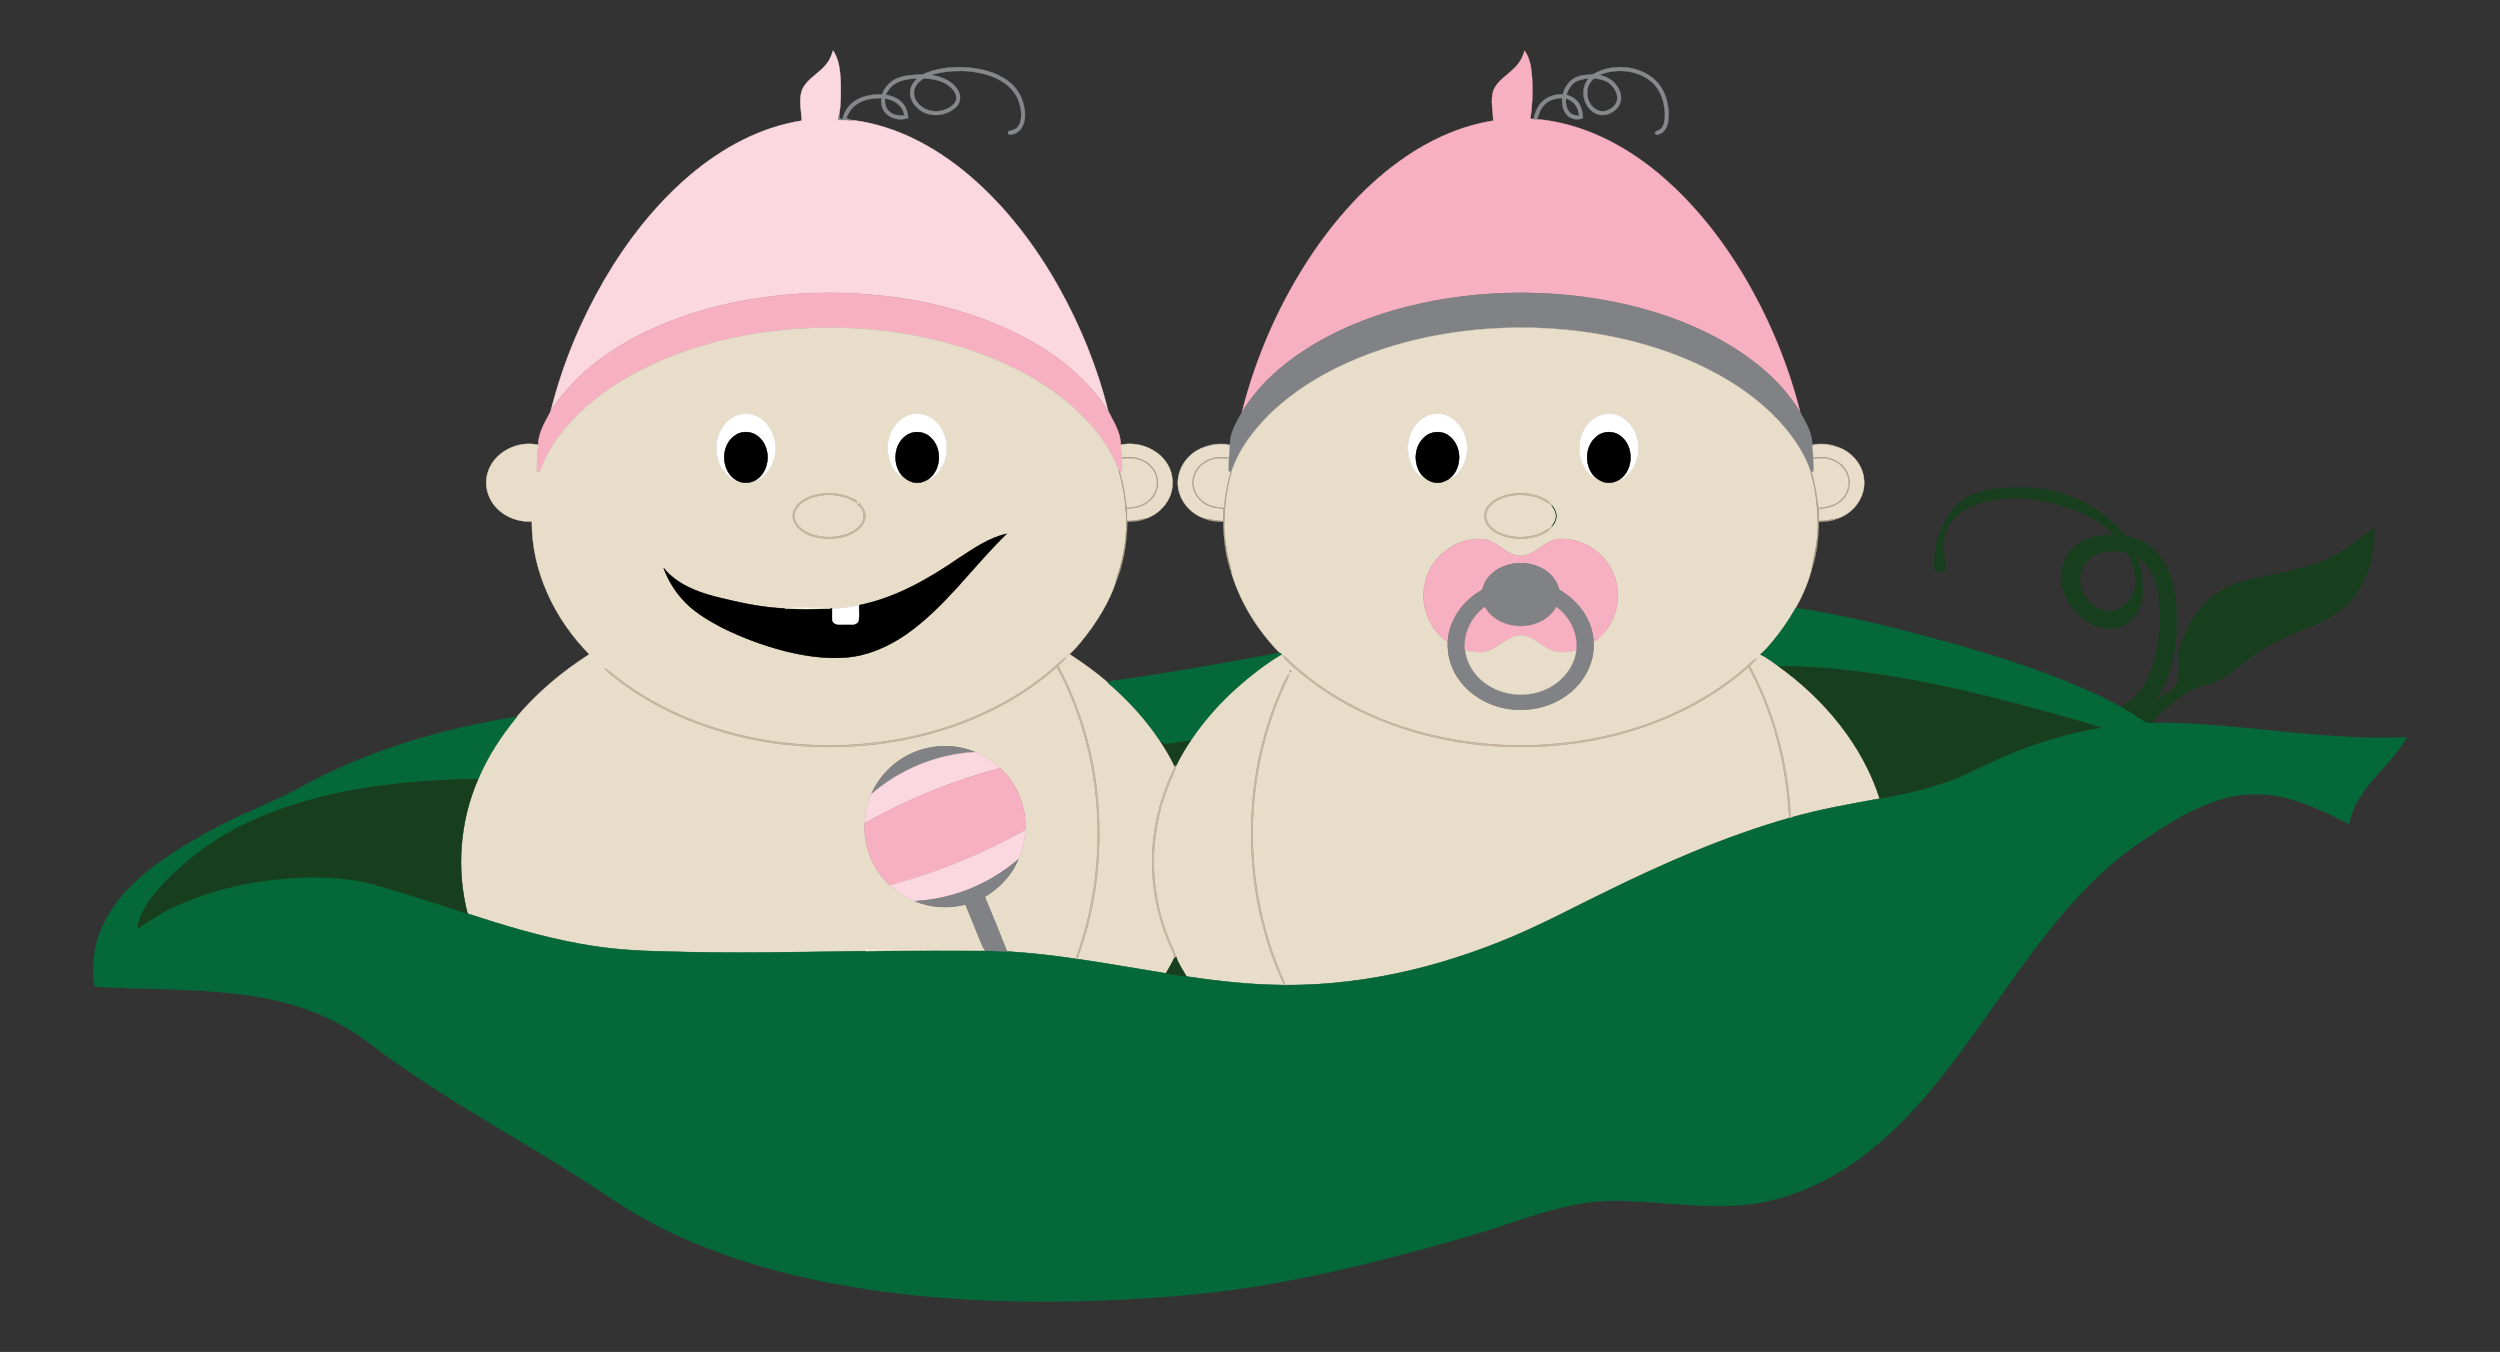 <?xml version="1.0" encoding="UTF-8"?>
<!DOCTYPE svg  PUBLIC '-//W3C//DTD SVG 1.1//EN'  'http://www.w3.org/Graphics/SVG/1.1/DTD/svg11.dtd'>
<svg enable-background="new -50.834 285.624 2027.09 1096.235" version="1.1" viewBox="-50.834 285.62 2027.1 1096.2" xml:space="preserve" xmlns="http://www.w3.org/2000/svg">
<rect x="-50.834" y="285.62" width="2027.1" height="1096.2" fill="#333333" stroke="none"/>
<g stroke-width=".3">
	<path d="m624.64 326.6c4.84 7.12 5.64 16 6.17 24.37 0.07 8.93 0.43 17.98-1.14 26.82-0.35 1.68-0.62 3.37-0.86 5.07 4.09 0.01 8.19 0 12.28 0.28 34.66 4.4 66.52 21.67 93 43.91 29.88 25.2 53.95 56.73 73.14 90.64 17.75 31.7 31.71 65.66 40.41 100.96-15.5-23.93-37.87-42.71-62.62-56.52-32.26-18.08-68.15-29.03-104.6-34.63-47.42-7.14-96.23-5.71-143.03 4.88-32.49 7.52-64.28 19.49-92.24 37.88-15 9.9-28.85 21.71-40.12 35.77-3.16 3.63-5.38 7.99-8.87 11.34 9.23-36.6 23.93-71.79 42.83-104.44 18.58-31.79 41.51-61.37 69.67-85.27 25.86-21.92 56.82-38.89 90.6-44.19-0.23-8.45-2.79-17.37 0.5-25.51 4.62-9.46 15.34-13.63 20.94-22.36 1.91-2.71 2.95-5.88 3.94-9z" fill="#FBD7DF" stroke="#FBD7DF"/>
	<path d="m1185.3 326.73c4.96 6.65 5.56 15.33 6.22 23.31 0.56 10.67 0.07 21.41-1.46 31.98 0.63 0.03 1.89 0.09 2.53 0.12 0.73 0.05 2.2 0.14 2.94 0.18 36.53 3.25 70.46 20.65 98.32 43.89 29.3 24.46 53.05 55.02 72.13 87.95 19.04 33.09 33.6 68.81 42.89 105.85-15.81-26.36-40.82-45.91-67.56-60.34-32.06-17.14-67.46-27.43-103.34-32.64-44.74-6.39-90.62-5.09-134.86 4.26-33.48 7.2-66.26 19.13-95.19 37.66-20.47 13.2-39.19 29.97-51.77 51.04 11.71-46.38 31.41-90.81 58.33-130.38 21.83-31.85 48.74-60.86 81.62-81.48 19.45-12.16 41.11-21.07 63.83-24.62-0.04-8.31-2.59-16.92 0.34-25.01 3.24-7.41 10.6-11.59 16.18-17.04 4.27-3.95 7.52-9.03 8.85-14.73z" fill="#F7B0C2" stroke="#F7B0C2"/>
	<path d="m697.25 346.04c10.21-4.74 21.62-6.24 32.81-5.86 12.8 0.49 26.07 3.4 36.53 11.15 7.63 5.51 12.44 14.4 13.42 23.71 0.91 6.56-0.39 14.74-6.75 18.21-1.86 1.24-8.32 3-6.34-1.14 3.17-0.75 6.73-1.71 8.36-4.86 3.22-6.01 2.01-13.3-0.05-19.5-3.33-9.84-12.27-16.6-21.71-20.1-15.84-5.85-33.48-5.72-49.66-1.32 8.06 1.39 16.61 4.33 21.36 11.45 3.09 4.1 3.42 10.32-0.3 14.15-6.91 7-18.51 9.11-27.29 4.49-6.03-3.11-10.92-9.49-10.4-16.53 0.16-4.27 2.8-7.86 5.68-10.78-6.45 0.52-13.38 1.03-18.82 4.94-3.03 2.04-5.04 5.17-6.71 8.34 5.58 1.22 11.5 3.39 14.83 8.34 2.26 3.07 3 6.87 3.35 10.59-7.06 2.58-16.53 0.32-20.16-6.71-1.63-2.86-1.79-6.22-1.64-9.42-7.26-0.1-14.92 1.2-20.87 5.61-3.53 2.55-5.57 6.49-7.5 10.27 1.53 1.5 3.67 1.7 5.7 2.07-4.09-0.28-8.19-0.27-12.28-0.28 0.24-1.7 0.51-3.39 0.86-5.07-0.14 1.96 0.02 4.7 2.69 4.44 1.45-6.96 6.21-13.18 12.61-16.3 6.01-2.92 12.78-3.98 19.43-3.71 2.27-6.44 7.52-11.7 14.05-13.76 6.04-2.1 12.48-2.18 18.8-2.42m-6.84 12.82c-1.06 5.53 2.37 10.95 6.91 13.85 7.92 5.41 19.66 3.61 25.92-3.52 2.84-3.61 0.93-8.59-1.95-11.52-5.8-6.54-14.93-8.15-23.24-8.49-3.42 2.34-6.9 5.38-7.64 9.68m-23.73 6.6c-0.19 3.73 0.55 7.8 3.41 10.45 3.26 3.13 8.03 3.57 12.33 3.34-0.88-7.91-8.31-12.94-15.74-13.79z" fill="#87888B" stroke="#87888B"/>
	<path d="m1240.9 345.86c14.47-8.55 34.22-7.59 47.72 2.46 10.3 7.71 14.29 21.35 13.4 33.75-0.39 4.7-2.16 10.07-6.83 12.09-1.24 0.43-3.19 1.34-3.88-0.27-0.92-1.64 1.37-1.92 2.34-2.46 4.22-1.48 5.07-6.55 5.48-10.43 0.42-10.81-2.82-22.61-11.56-29.62-11.49-9.26-28.18-10.46-41.59-4.95 4.96 1.17 9.9 3.31 13.11 7.44 3.72 4.29 5.86 10.63 3.48 16.07-3.32 7.07-12.71 11.34-19.91 7.51-10.05-5.11-12.75-19.96-5.23-28.35-4.29 0.54-8.9 1.13-12.34 4.01-2.95 2.35-4.5 5.88-5.81 9.3 3.07 1.11 6.23 2.4 8.43 4.93 3.61 3.68 4.63 8.99 4.99 13.95-4.79 2.33-11.11 0.65-14.06-3.79-2.56-3.57-2.93-8.13-2.84-12.38-5.18 0.07-10.6 1.57-14.31 5.35-3.22 3.2-4.61 7.63-5.91 11.85-0.74-0.04-2.21-0.13-2.94-0.18 1.29-5.7 3.65-11.5 8.34-15.26 4.29-3.45 9.92-4.85 15.36-4.74 1.61-6.11 5.57-11.98 11.72-14.19 4.07-1.73 8.57-1.44 12.84-2.09m2.68 28.64c5.74 3.47 13.38-0.11 16.2-5.72 2.22-5.29-0.74-11.19-4.71-14.76-3.52-3.43-8.54-4.31-13.2-4.93-8.43 6.14-7.25 20.4 1.71 25.41m-24.78-9.03c-0.14 4.21 0.39 9.06 3.83 11.96 1.88 1.72 4.53 1.79 6.94 1.96-0.36-6.35-4.4-12.39-10.77-13.92z" fill="#86888B" stroke="#86888B"/>
	<path d="m537.39 532.38c46.8-10.59 95.61-12.02 143.03-4.88 36.45 5.6 72.34 16.55 104.6 34.63 24.75 13.81 47.12 32.59 62.62 56.52 4.32 8.81 10.26 17.45 10.27 27.64 0.33 3.51 0.68 7.03 0.89 10.56l0.05 0.88c0 3.82 1.03 8.03-1.25 11.44-0.35-0.6-1.04-1.8-1.39-2.4-8.75-23.31-25.76-42.62-45.08-57.9-24.98-19.62-54.27-33.2-84.53-42.49-42.51-12.81-87.41-17.2-131.66-14.16-42.67 3.08-85.18 13.08-123.62 32.15-25.55 12.86-49.58 29.9-67.24 52.67-7.25 9.47-13.55 19.85-17.23 31.26-0.63-0.12-1.88-0.38-2.51-0.5 0.2-7.17 0.48-14.33 1.21-21.46 0.12-9.37 4.98-17.6 9.32-25.59 0.52-1.05 0.82-2.19 1.2-3.29l0.09-0.09c3.49-3.35 5.71-7.71 8.87-11.34 11.27-14.06 25.12-25.87 40.12-35.77 27.96-18.39 59.75-30.36 92.24-37.88z" fill="#F7B0C2" stroke="#F7B0C2"/>
	<path d="m1103.1 531.29c44.24-9.35 90.12-10.65 134.86-4.26 35.88 5.21 71.28 15.5 103.34 32.64 26.74 14.43 51.75 33.98 67.56 60.34 4.51 8.04 9.62 16.41 9.74 25.92 8.58-1.04 17.81-0.44 25.35 4.21-7.87-3.23-16.69-5.8-25.14-3.41 0.2 3.39 0.45 6.78 0.7 10.18l0.05 0.82c0.17 3.36 0.31 6.73 0.23 10.11l-1.51 0.54c-0.26-0.09-0.8-0.28-1.07-0.38-4.41-13.83-12.76-26.08-22.07-37.08-21.53-24.74-50.2-42.25-80.26-54.73-40.77-16.76-84.93-24.37-128.9-24.91-41.13-0.24-82.5 5.71-121.37 19.38-31.36 11.11-61.49 27.23-85.56 50.48-13.39 13.25-25.32 28.77-31.29 46.83-0.26 0.08-0.78 0.24-1.04 0.33l-1.51-0.48c-0.09-3.36 0.06-6.73 0.26-10.08l0.05-0.81c0.23-3.4 0.45-6.8 0.66-10.2-8.48-2.4-17.31 0.18-25.18 3.43 7.54-4.69 16.81-5.26 25.42-4.23 0.08-9.52 5.22-17.89 9.72-25.94 12.58-21.07 31.3-37.84 51.77-51.04 28.93-18.53 61.71-30.46 95.19-37.66z" fill="#818285" stroke="#818285"/>
	<path d="m594.94 552.22c44.25-3.04 89.15 1.35 131.66 14.16 30.26 9.29 59.55 22.87 84.53 42.49 19.32 15.28 36.33 34.59 45.08 57.9 3.85 13.75 6.25 27.96 6.13 42.27 0.25 15.71-2.92 31.33-7.99 46.14-0.57 1.78-1.02 3.58-1.48 5.39-4.43 12.09-10.98 23.34-18.31 33.89-6.18 8.34-12.44 16.88-20.52 23.5 0.82-0.61 1.65-1.2 2.48-1.8 10.97 7.16 21.71 14.76 31.49 23.5 16.07 13.77 30.49 29.57 42.18 47.25 4.26 6.51 8.29 13.2 11.59 20.26-7.68 16.2-13.68 33.32-16.37 51.11-5.16 31.88-0.54 65.16 12.58 94.64 1.43 3.12 3.18 6.25 3.17 9.8-1.88 4.22-4.29 8.16-6.62 12.14-24.01-3.85-47.94-8.13-71.99-11.66 15.61-40.95 20.56-85.58 16.81-129.12-3.35-37.91-14.35-75.08-32.16-108.72 2.45-2.06 4.87-4.21 6.52-6.98-4.32 2.69-7.63 6.6-11.53 9.81-30.34 26.02-67.46 43.39-106.11 52.91-60.13 14.65-124.78 11.36-182.73-10.63-23.57-9.09-46.04-21.32-65.81-37.11-2.64-2.24-5.26-4.56-8.38-6.11 0.98 1.17 1.96 2.43 3.1 3.49 23.82 20 51.75 34.8 81.13 44.78 30.75 10.35 63.18 15.65 95.62 15.73 50.21 0.58 100.93-10.75 145.03-35.08 15.09-8.27 29.12-18.35 42.12-29.61 31.21 58.01 40.03 127 27.73 191.46-2.81 15.35-7.42 30.27-12.33 45.05-18.53-2.71-37.16-4.82-55.86-5.99-5.85-14.81-11.88-29.55-18.02-44.24 11.78-7.17 21.98-17.53 27.21-30.44 3.55-7.42 5.12-15.6 5.71-23.75 0.98-18.59-6.59-37.6-20.41-50.15-6-5.52-12.9-10.01-20.47-13.06-14.08-5.95-30.38-6.27-44.85-1.49-17.28 5.61-31.91 18.85-39.12 35.53-3.22 7.48-4.92 15.54-5.5 23.64-1 18.62 6.61 37.71 20.48 50.25 5.95 5.5 12.84 10.01 20.41 12.96 12.79 5.5 27.44 6.13 40.86 2.7 4.89 11.85 9.65 23.76 14.56 35.61-27.49 0.55-55 0.07-82.5 0.3-5.74 0.11-11.5-0.2-17.21 0.49 1.45 0.47 2.91 0.98 4.4 1.4-54.46 0.75-108.95 2.09-163.4 0.27-23.04-0.37-46.12-1.96-68.78-6.27-30.89-5.57-60.98-14.69-90.78-24.38-9.36-35.99-6.26-74.97 8.53-109.07 7.6-17.98 18.28-34.53 30.62-49.6 16.92-20.29 37.37-37.46 59.6-51.64-28.1-28.4-46.85-67.28-46.62-107.67-9.4 0.45-19.04-2.49-26.19-8.7-8.62-7.23-13-19.5-9.72-30.43 4.67-17.04 24.31-26.81 41.04-23-0.73 7.13-1.01 14.29-1.21 21.46 0.63 0.12 1.88 0.38 2.51 0.5 3.68-11.41 9.98-21.79 17.23-31.26 17.66-22.77 41.69-39.81 67.24-52.67 38.44-19.07 80.95-29.07 123.62-32.15m-55.83 74.95c-12.42 11.49-12.12 33.83 1.01 44.68 1.89 1.38 3.76 3.99 6.39 3.31 4.67 2.52 10.45 2.46 15.1-0.09 2.28 0.89 4.03-1.64 5.73-2.78 6.92-5.57 10.64-14.46 10.59-23.25 0.06-10.93-5.96-22.5-16.52-26.53-7.52-3.15-16.52-0.9-22.3 4.66m138 0.9c-8.5 8.67-10.35 22.59-5.61 33.59 1.99 4.42 4.9 8.86 9.4 11.03l-0.71-1.8c3.37 3.43 7.81 6.32 12.81 6.15 3.35 0.09 6.48-1.37 9.27-3.1l1.43 0.13c12.49-7.57 16.36-25.08 10.4-38.01-3.11-6.95-9.21-12.84-16.79-14.49-7.28-1.71-15.15 1.11-20.2 6.5m-78.69 64.41c-4.62 3.49-8.06 9.8-5.68 15.56 3.05 7.76 11.38 11.69 19.04 13.45 9.01 1.63 18.71 1.29 27.12-2.63 5.67-2.55 11.11-7.29 11.94-13.78 0.62-4.43-2.31-8.15-4.53-11.65-0.63 0.56-1.24 1.15-1.83 1.75 6.24 2.98 6.24 12.33 1.74 16.9-7.14 7.51-18.27 9.51-28.22 8.89-7.49-0.5-15.3-2.88-20.74-8.26-3.45-3.39-5.23-8.93-2.81-13.4 3.49-6.96 11.36-10.21 18.59-11.69 10.6-1.81 22.27-0.41 31.08 6.16-0.06-0.61-0.18-1.82-0.23-2.43-4.39-1.67-8.49-4.15-13.18-4.92-10.94-1.91-23.2-0.88-32.29 6.05m127.96 45.85c-24.57 16.9-51.2 32.15-80.76 38.04-7.07 1.67-14.34 2.55-21.6 2.64h-1.63c-1.39-0.56-2.84-1.01-4.34-0.94-8.04-0.13-16.08 0.08-24.11-0.06-2.77 0.08-5.71-0.32-8.26 0.98-19.01-0.67-37.62-4.94-56.02-9.44-15.7-4.07-31.88-10.35-42.37-23.33 3.3 9.09 8.31 17.54 14.72 24.78 8.86 10.26 20.72 17.25 32.57 23.52 16.22 8.01 33.25 14.44 50.78 18.94 16.45 4.14 33.51 6.64 50.48 5.21 17.45-1.54 33.91-8.89 48.19-18.79 31.74-22.19 53.78-54.73 81.32-81.42-14.43 3.26-26.76 11.95-38.97 19.87z" fill="#E8DDC8" stroke="#E8DDC8"/>
	<path d="m1064.6 570.66c38.87-13.67 80.24-19.62 121.37-19.38 43.97 0.54 88.13 8.15 128.9 24.91 30.06 12.48 58.73 29.99 80.26 54.73 9.31 11 17.66 23.25 22.07 37.08 3.62 12.68 5.53 25.8 5.86 38.98 0.94 14.02-2.69 27.74-5.26 41.4-2.97 11.14-7.84 21.74-13.49 31.77-5.28 9.19-11.33 17.93-18.16 26.03-3.04 3.52-5.93 7.25-9.66 10.07 5.38 2.53 10.02 6.33 14.91 9.67 36.96 26.66 67.85 63.43 81.94 107.24-23.97 4.43-48.04 8.56-71.52 15.22l-0.73-0.49c-1.92-42.56-13.06-84.74-33.11-122.38 2.14-1.88 4.09-3.97 5.72-6.31-3.27 1.81-5.82 4.54-8.52 7.04-25.36 22.38-55.81 38.55-87.87 49.04-47.53 15.34-98.78 18.61-147.98 10.24-48.66-8.38-96.2-28.53-132.76-62.23-2.43-2.29-4.76-4.7-7.46-6.66 1.57 3.57 4.94 5.86 7.43 8.79 12.18 10.34 24.97 20.07 38.86 28.04 35.19 20.48 75.07 32.32 115.49 36.34 48.69 4.64 98.7-1.29 144.2-19.56 26.16-10.37 50.57-25.11 71.79-43.61 17.8 32.74 28.12 69.31 31.76 106.32 0.44 5.31 0.7 10.64 1.36 15.94-52.84 15.07-103.28 37.31-152.43 61.63-19.56 9.45-38.75 19.64-58.53 28.62-61.88 28.18-129.39 45.56-197.65 45.24-2.28-6.75-5.56-13.11-7.94-19.82-26.33-70-24.63-150.23 5.26-218.85 1.92-4.62 4.5-8.96 5.89-13.79-2.51 2.37-3.71 5.63-5.08 8.71-17.53 38.21-26.23 80.36-25.85 122.38 0.02 41.72 8.95 83.55 26.73 121.34-26.56-0.16-53.02-3.05-79.26-6.99-2.85-5.25-6.59-10.12-8.32-15.9-1.88-6.23-5.26-11.86-7.3-18.03-14.62-38.31-14.33-81.99 0.73-120.13 1.94-5.82 5.47-11.05 6.67-17.11 3.3-7.11 7.48-13.76 11.78-20.29 10.41-15.59 22.99-29.69 36.89-42.25 11.5-10.13 23.58-19.78 36.83-27.53-0.59-0.39-1.16-0.78-1.7-1.17-17.37-17.84-31.16-39.59-38.62-63.42-0.96-6.28-3.15-12.28-4.12-18.56-1.01-6.3-1.95-12.64-2.26-19.01 0.03-15.51 1.66-31.08 6.03-45.99 5.97-18.06 17.9-33.58 31.29-46.83 24.07-23.25 54.2-39.37 85.56-50.48m33.9 57.85c-7.95 8.5-9.7 21.71-5.48 32.38 1.93 4.74 4.91 9.45 9.59 11.89l-0.45-1.75c3.15 3.13 7.15 5.85 11.75 5.99 3.7 0.32 7.24-1.2 10.29-3.16 0.57-0.07 1.7-0.23 2.27-0.3 11.74-8.04 15.33-24.89 9.42-37.54-3.23-7.32-9.89-13.32-17.89-14.69-7.19-1.21-14.68 1.84-19.5 7.18m137.17 2.08c-6.47 8.53-7.64 20.51-3.72 30.38 1.99 4.71 4.96 9.4 9.63 11.84l-0.51-1.79c2.52 2.45 5.42 4.7 8.9 5.58 4.28 1.18 8.84 0.02 12.52-2.31 1.86 0.7 3.3-1.12 4.69-2.07 9.86-8.15 12.97-22.84 8.29-34.58-2.93-8.05-9.9-14.85-18.51-16.28-8.15-1.45-16.51 2.69-21.29 9.23m-74 60.17c-4.63 2.77-9 7.49-8.81 13.23-0.17 5.43 3.78 10.03 8.13 12.83 9.94 6.21 22.64 6.91 33.76 3.88 4.36-1.58 9.5-3.15 11.93-7.41-3.88 2.02-7.38 4.84-11.68 5.96-9.68 2.89-20.5 2.52-29.78-1.57-5.49-2.48-10.96-7.2-11.22-13.63 0.13-5.71 4.57-10.2 9.32-12.77 8.98-4.76 19.83-5.47 29.62-3.1 5.04 1.02 9.27 3.97 13.64 6.49-2.17-4.14-7.16-5.57-11.23-7.18-11.01-3.21-23.65-2.65-33.68 3.27m45.36 4.18c1.82 2.73 3.85 5.6 3.8 9.05 0.05 3.45-1.96 6.35-3.84 9.05 1.59-1.74 3.05-3.69 3.6-6.04 1.49-4.29-0.6-8.94-3.56-12.06m-68.17 28.82c-16.63 3.77-30.54 17.44-34.22 34.14-4.53 17.82 3.02 38.07 18.43 48.2-0.51 10.16 2.36 20.43 7.96 28.91 7.21 11 18.5 19.04 30.97 23.02 20.4 6.6 44.24 2.72 60.76-11.21 11.9-9.8 19.42-25.12 18.43-40.67 15.17-9.86 22.7-29.63 18.75-47.18-3.34-16.58-16.65-30.69-33.08-34.83-7.03-1.79-15.04-2.72-21.61 1.04-7.73 3.76-14.12 11.26-23.28 11.2-9.08-0.19-15.38-7.61-23.07-11.34-6.15-3.31-13.46-2.7-20.04-1.28m-143.8 105.5c-1.62 2.97 3.31 0.15 0 0z" fill="#E8DDC8" stroke="#E8DDC8"/>
	<path d="m539.11 627.17c5.78-5.56 14.78-7.81 22.3-4.66 10.56 4.03 16.58 15.6 16.52 26.53 0.05 8.79-3.67 17.68-10.59 23.25-1.7 1.14-3.45 3.67-5.73 2.78 12.2-7.08 13.27-26.48 2.56-35.34-5.1-4.49-13.12-5.09-18.74-1.23-12.44 8.1-11.95 29.36 1.08 36.66-2.63 0.68-4.5-1.93-6.39-3.31-13.13-10.85-13.43-33.19-1.01-44.68z" fill="#fff" stroke="#fff"/>
	<path d="m677.11 628.07c5.05-5.39 12.92-8.21 20.2-6.5 7.58 1.65 13.68 7.54 16.79 14.49 5.96 12.93 2.09 30.44-10.4 38.01l-1.43-0.13c10.56-7.93 10.96-25.69 0.88-34.16-5.4-4.85-14.13-5.14-19.79-0.58-9.6 7.31-10.56 22.47-3.17 31.69l0.71 1.8c-4.5-2.17-7.41-6.61-9.4-11.03-4.74-11-2.89-24.92 5.61-33.59z" fill="#fff" stroke="#fff"/>
	<path d="m1098.5 628.51c4.82-5.34 12.31-8.39 19.5-7.18 8 1.37 14.66 7.37 17.89 14.69 5.91 12.65 2.32 29.5-9.42 37.54-0.57 0.07-1.7 0.23-2.27 0.3 10.83-8.23 10.79-26.85-0.24-34.87-5.82-4.48-14.62-3.91-19.9 1.14-8.63 7.72-9.14 22.07-1.9 30.9l0.45 1.75c-4.68-2.44-7.66-7.15-9.59-11.89-4.22-10.67-2.47-23.88 5.48-32.38z" fill="#fff" stroke="#fff"/>
	<path d="m1235.7 630.59c4.78-6.54 13.14-10.68 21.29-9.23 8.61 1.43 15.58 8.23 18.51 16.28 4.68 11.74 1.57 26.43-8.29 34.58-1.39 0.95-2.83 2.77-4.69 2.07 11.41-7.88 11.63-27.02 0.49-35.23-5.62-4.37-14.11-4.09-19.45 0.59-9.13 7.55-9.87 22.36-2.46 31.37l0.51 1.79c-4.67-2.44-7.64-7.13-9.63-11.84-3.92-9.87-2.75-21.85 3.72-30.38z" fill="#fff" stroke="#fff"/>
	<path d="m545.43 638.5c5.62-3.86 13.64-3.26 18.74 1.23 10.71 8.86 9.64 28.26-2.56 35.34-4.65 2.55-10.43 2.61-15.1 0.09-13.03-7.3-13.52-28.56-1.08-36.66z" stroke="#000"/>
	<path d="m683.36 639.2c5.66-4.56 14.39-4.27 19.79 0.58 10.08 8.47 9.68 26.23-0.88 34.16-2.79 1.73-5.92 3.19-9.27 3.1-5 0.17-9.44-2.72-12.81-6.15-7.39-9.22-6.43-24.38 3.17-31.69z" stroke="#000"/>
	<path d="m1104.1 640.13c5.28-5.05 14.08-5.62 19.9-1.14 11.03 8.02 11.07 26.64 0.24 34.87-3.05 1.96-6.59 3.48-10.29 3.16-4.6-0.14-8.6-2.86-11.75-5.99-7.24-8.83-6.73-23.18 1.9-30.9z" stroke="#000"/>
	<path d="m1243.6 639.65c5.34-4.68 13.83-4.96 19.45-0.59 11.14 8.21 10.92 27.35-0.49 35.23-3.68 2.33-8.24 3.49-12.52 2.31-3.48-0.88-6.38-3.13-8.9-5.58-7.41-9.01-6.67-23.82 2.46-31.37z" stroke="#000"/>
	<path d="m857.91 646.29c15.47-3.33 33.31 4.41 39.71 19.27 3.69 8.6 2.99 19.13-2.16 27.01-3.86 6.03-9.73 10.83-16.48 13.27-5.29 1-10.57 2.39-16 2.1-0.12-3.35-0.19-6.7-0.21-10.04 6.72 0 13.74-1.67 18.76-6.41 6.9-5.96 8.46-17 3.55-24.66-5.38-8.75-16.59-11.9-26.28-9.98-0.21-3.53-0.56-7.05-0.89-10.56z" fill="#E8DDC8" stroke="#E8DDC8"/>
	<path d="m921.03 650.16c7.87-3.25 16.7-5.83 25.18-3.43-0.21 3.4-0.43 6.8-0.66 10.2-5.97-1.07-12.35-0.89-17.78 2.08-6.68 3.34-11.73 10.36-11.58 17.99-0.21 8.21 5.6 15.69 13.04 18.73 3.8 1.79 8.05 1.99 12.19 2.14-0.07 3.41-0.18 6.82-0.36 10.23-5.25-0.04-10.37-1.27-15.51-2.18-10.49-3.6-18.97-12.98-20.91-23.99-2.36-12.75 5.04-25.98 16.39-31.77z" fill="#E8DDC8" stroke="#E8DDC8"/>
	<path d="m1418.8 646.73c8.45-2.39 17.27 0.18 25.14 3.41 9.2 4.82 16.1 14.38 16.71 24.88 1.19 13.61-8.51 26.57-21.15 30.88-5.18 0.94-10.33 2.15-15.61 2.15-0.17-3.38-0.27-6.77-0.3-10.14 7.86 0.17 16.24-2.51 21.12-8.99 5.1-6.29 5.5-15.9 0.88-22.55-5.48-8.45-16.57-11.58-26.09-9.46-0.25-3.4-0.5-6.79-0.7-10.18z" fill="#E8DDC8" stroke="#E8DDC8"/>
	<path d="m858.8 656.85c9.69-1.92 20.9 1.23 26.28 9.98 4.91 7.66 3.35 18.7-3.55 24.66-5.02 4.74-12.04 6.41-18.76 6.41 0.02 3.34 0.09 6.69 0.21 10.04 5.43 0.29 10.71-1.1 16-2.1-4.88 2.43-10.44 2.77-15.79 2.82-0.13 17.71-3.26 35.63-10.32 51.91 0.46-1.81 0.91-3.61 1.48-5.39 5.07-14.81 8.24-30.43 7.99-46.14 0.12-14.31-2.28-28.52-6.13-42.27 0.35 0.6 1.04 1.8 1.39 2.4 2.71 9.17 4.09 18.66 5.16 28.14 6.23-0.34 12.78-1.54 17.57-5.85 5.68-4.58 8.34-12.65 6.13-19.66-2.15-7.42-9.07-12.73-16.48-14.18-3.67-0.78-7.45-0.32-11.13 0.11l-0.05-0.88z" enable-background="new    " fill="#AFA38D" opacity=".87" stroke="#AFA38D"/>
	<path d="m927.77 659.01c5.43-2.97 11.81-3.15 17.78-2.08l-0.05 0.81c-6.61-1.03-13.83-0.67-19.46 3.32-7.04 4.48-11.03 13.81-7.99 21.85 3.18 9.59 13.87 14.82 23.55 13.96 0.76-9.67 2.61-19.22 5.15-28.57 0.26-0.09 0.78-0.25 1.04-0.33-4.37 14.91-6 30.48-6.03 45.99 0.31 6.37 1.25 12.71 2.26 19.01 0.97 6.28 3.16 12.28 4.12 18.56-5-13.67-6.95-28.38-7.05-42.89-5.27-0.03-10.73-0.36-15.54-2.72 5.14 0.91 10.26 2.14 15.51 2.18 0.18-3.41 0.29-6.82 0.36-10.23-4.14-0.15-8.39-0.35-12.19-2.14-7.44-3.04-13.25-10.52-13.04-18.73-0.15-7.63 4.9-14.65 11.58-17.99z" enable-background="new    " fill="#B4A991" opacity=".9" stroke="#B4A991"/>
	<path d="m1419.5 656.91c9.52-2.12 20.61 1.01 26.09 9.46 4.62 6.65 4.22 16.26-0.88 22.55-4.88 6.48-13.26 9.16-21.12 8.99 0.03 3.37 0.13 6.76 0.3 10.14 5.28 0 10.43-1.21 15.61-2.15-4.83 2.37-10.32 2.71-15.6 2.74-0.15 13.41-1.68 27.02-6.1 39.74 2.57-13.66 6.2-27.38 5.26-41.4-0.33-13.18-2.24-26.3-5.86-38.98 0.27 0.1 0.81 0.29 1.07 0.38 2.72 9.44 4.09 19.16 5.4 28.87 6.45-0.4 13.27-1.79 18.08-6.44 5.11-4.65 7.54-12.22 5.43-18.88-2.11-7.36-8.86-12.73-16.23-14.19-3.76-0.87-7.63-0.41-11.4-0.01l-0.05-0.82z" enable-background="new    " fill="#B5A992" opacity=".9" stroke="#B5A992"/>
	<path d="m858.85 657.73c3.68-0.43 7.46-0.89 11.13-0.11 7.41 1.45 14.33 6.76 16.48 14.18 2.21 7.01-0.45 15.08-6.13 19.66-4.79 4.31-11.34 5.51-17.57 5.85-1.07-9.48-2.45-18.97-5.16-28.14 2.28-3.41 1.25-7.62 1.25-11.44z" fill="#E8DDC8" stroke="#E8DDC8"/>
	<path d="m926.04 661.06c5.63-3.99 12.85-4.35 19.46-3.32-0.2 3.35-0.35 6.72-0.26 10.08l1.51 0.48c-2.54 9.35-4.39 18.9-5.15 28.57-9.68 0.86-20.37-4.37-23.55-13.96-3.04-8.04 0.95-17.37 7.99-21.85z" fill="#E8DDC8" stroke="#E8DDC8"/>
	<path d="m1419.6 657.73c3.77-0.4 7.64-0.86 11.4 0.01 7.37 1.46 14.12 6.83 16.23 14.19 2.11 6.66-0.32 14.23-5.43 18.88-4.81 4.65-11.63 6.04-18.08 6.44-1.31-9.71-2.68-19.43-5.4-28.87l1.51-0.54c0.08-3.38-0.06-6.75-0.23-10.11z" fill="#E8DDC8" stroke="#E8DDC8"/>
	<path d="m1550.8 685.75c13.83-4.83 28.74-5.57 43.26-4.75 30.21 1.27 59.66 15.88 78.73 39.38 10.11 1.67 19.86 6.48 26.37 14.55 10.56 12.82 13.94 29.87 14.86 46.06 1.12 24.83-2.61 50.9-16.64 71.98 5.62-3.75 13.17-5.76 16.46-12.16 4.13-10.48-0.47-22.26 3.61-32.79 5.76-16.28 15.16-32.14 29.91-41.75 13.34-8.79 29.41-11.4 44.74-14.65 17.96-3.96 36.4-7.67 52.49-17.01 10.48-6.05 19.61-14.11 29.83-20.58-0.42 18.14-3.37 37.16-14.06 52.31-9.81 14.1-25.3 22.94-41.06 28.91-18.16 6.43-35.25 15.8-50.57 27.47-7.01 5.42-13.6 11.71-21.93 15.09-8.72 3.69-18.79 4.43-26.39 10.5-9.45 7.18-19.46 14.1-26.69 23.65-3.03 0.44-5.86-0.61-8.13-2.55-5.22-3.74-10.7-7.11-16.29-10.26 6.28-5.63 14.39-9.74 18.27-17.59 12.53-21.16 13.5-46.71 12.01-70.61-0.96-12.7-6.02-26.37-17.33-33.3 3.03 9.42 5.03 19.34 4.26 29.29-0.55 6.94-2.54 14.07-7.15 19.44-6.45 7.43-17.19 10.7-26.7 8.15-13.36-3.49-24.11-14.23-29.37-26.78-5.05-11.99-3.16-27.08 5.81-36.72 8.7-9.16 21.97-12.01 34.18-11.67-9.4-10.35-22.37-16.77-35.34-21.51-11.24-3.96-22.95-6.52-34.76-8.05-11.59-1.13-23.39-0.16-34.67 2.76-8.86 2.37-17.72 6.08-24.2 12.77-4.52 4.45-7.89 10.23-8.76 16.57-1.16 8.8 0.73 17.58 1.6 26.32-2.92 0.8-5.92 1.2-8.94 1.09-2.89-17.95 3.72-36.38 14.51-50.61 4.43-6.16 10.96-10.49 18.08-12.95m101.75 48c-7.42 1.84-13.66 7.72-15.77 15.09-4.57 14.44 7.04 31.66 22.21 32.46 13.66-0.04 23.47-14.62 21.68-27.47-1.06-6.92-3.03-13.89-6.63-19.91-6.95-2.1-14.48-1.82-21.49-0.17z" fill="#183F1D" stroke="#183F1D"/>
	<path d="m598.42 692.48c9.09-6.93 21.35-7.96 32.29-6.05 4.69 0.77 8.79 3.25 13.18 4.92 0.05 0.61 0.17 1.82 0.23 2.43-8.81-6.57-20.48-7.97-31.08-6.16-7.23 1.48-15.1 4.73-18.59 11.69-2.42 4.47-0.64 10.01 2.81 13.4 5.44 5.38 13.25 7.76 20.74 8.26 9.95 0.62 21.08-1.38 28.22-8.89 4.5-4.57 4.5-13.92-1.74-16.9 0.59-0.6 1.2-1.19 1.83-1.75 2.22 3.5 5.15 7.22 4.53 11.65-0.83 6.49-6.27 11.23-11.94 13.78-8.41 3.92-18.11 4.26-27.12 2.63-7.66-1.76-15.99-5.69-19.04-13.45-2.38-5.76 1.06-12.07 5.68-15.56z" fill="#C8BBA2" stroke="#C8BBA2"/>
	<path d="m1161.7 690.76c10.03-5.92 22.67-6.48 33.68-3.27 4.07 1.61 9.06 3.04 11.23 7.18-4.37-2.52-8.6-5.47-13.64-6.49-9.79-2.37-20.64-1.66-29.62 3.1-4.75 2.57-9.19 7.06-9.32 12.77 0.26 6.43 5.73 11.15 11.22 13.63 9.28 4.09 20.1 4.46 29.78 1.57 4.3-1.12 7.8-3.94 11.68-5.96-2.43 4.26-7.57 5.83-11.93 7.41-11.12 3.03-23.82 2.33-33.76-3.88-4.35-2.8-8.3-7.4-8.13-12.83-0.19-5.74 4.18-10.46 8.81-13.23z" fill="#C7BAA0" stroke="#C7BAA0"/>
	<path d="m1207.1 694.94c2.96 3.12 5.05 7.77 3.56 12.06-0.55 2.35-2.01 4.3-3.6 6.04 1.88-2.7 3.89-5.6 3.84-9.05 0.05-3.45-1.98-6.32-3.8-9.05z" fill="#183F1D" stroke="#183F1D"/>
	<path d="m726.38 738.33c12.21-7.92 24.54-16.61 38.97-19.87-27.54 26.69-49.58 59.23-81.32 81.42-14.28 9.9-30.74 17.25-48.19 18.79-16.97 1.43-34.03-1.07-50.48-5.21-17.53-4.5-34.56-10.93-50.78-18.94-11.85-6.27-23.71-13.26-32.57-23.52-6.41-7.24-11.42-15.69-14.72-24.78 10.49 12.98 26.67 19.26 42.37 23.33 18.4 4.5 37.01 8.77 56.02 9.44 12.23 0.67 24.48 0.51 36.71 0.02h1.63c0.01 3.26-0.23 6.54 0.14 9.79 1.66 4.47 7.18 2.88 10.83 3.18 3.41-0.27 8.36 1.15 10.19-2.75 1-4.19 0.23-8.6 0.44-12.86 29.56-5.89 56.19-21.14 80.76-38.04z" stroke="#000"/>
	<path d="m1138.9 723.76c6.58-1.42 13.89-2.03 20.04 1.28 7.69 3.73 13.99 11.15 23.07 11.34 9.16 0.06 15.55-7.44 23.28-11.2 6.57-3.76 14.58-2.83 21.61-1.04 16.43 4.14 29.74 18.25 33.08 34.83 3.95 17.55-3.58 37.32-18.75 47.18-0.69-17.97-12.63-33.74-27.93-42.37-2.06-9.34-9.8-16.47-18.66-19.43-13.03-4.57-29.17-1.68-38.37 9.05-2.66 2.97-4.1 6.74-5.28 10.49-15.31 8.55-27.01 24.35-27.88 42.21-15.41-10.13-22.96-30.38-18.43-48.2 3.68-16.7 17.59-30.37 34.22-34.14z" fill="#F7B0C2" stroke="#F7B0C2"/>
	<path d="m1156.3 753.4c9.2-10.73 25.34-13.62 38.37-9.05 8.86 2.96 16.6 10.09 18.66 19.43 15.3 8.63 27.24 24.4 27.93 42.37 0.99 15.55-6.53 30.87-18.43 40.67-16.52 13.93-40.36 17.81-60.76 11.21-12.47-3.98-23.76-12.02-30.97-23.02-5.6-8.48-8.47-18.75-7.96-28.91 0.87-17.86 12.57-33.66 27.88-42.21 1.18-3.75 2.62-7.52 5.28-10.49m-19.13 59.7 0.2 0.03c0.91 7.98 4.72 15.47 10.22 21.27 13.01 13.84 34.58 17.96 52.15 11.26 14.02-5.05 25.57-17.59 27.49-32.63 1.65-13.6-5.06-27.27-16.01-35.21-11.67 20.78-46.34 20.65-58.08-0.02-10.83 8.11-17.58 21.66-15.97 35.3z" fill="#818285" stroke="#818285"/>
	<path d="m624.02 779.01c7.26-0.09 14.53-0.97 21.6-2.64-0.21 4.26 0.56 8.67-0.44 12.86-1.83 3.9-6.78 2.48-10.19 2.75-3.65-0.3-9.17 1.29-10.83-3.18-0.37-3.25-0.13-6.53-0.14-9.79z" fill="#fff" stroke="#fff"/>
	<path d="m585.68 778.99c2.55-1.3 5.49-0.9 8.26-0.98 8.03 0.14 16.07-0.07 24.11 0.06 1.5-0.07 2.95 0.38 4.34 0.94-12.23 0.49-24.48 0.65-36.71-0.02z" fill="#FFFBE4" stroke="#FFFBE4"/>
	<path d="m1137.1 813.1c-1.61-13.64 5.14-27.19 15.97-35.3 11.74 20.67 46.41 20.8 58.08 0.02 10.95 7.94 17.66 21.61 16.01 35.21-6.82 1.32-14.3 2.61-20.82-0.55-8.19-3.73-14.76-11.7-24.33-11.81-10.11 0.45-16.81 9.28-25.87 12.54-6.1 2.23-12.66 0.96-18.84-0.08l-0.2-0.03z" fill="#F7B0C2" stroke="#F7B0C2"/>
	<path d="m1405.4 778.48c43.9 6.83 86.99 17.91 129.74 29.82 38.53 11.03 76.86 23.31 113.27 40.2 7.1 3.27 14.05 6.86 20.89 10.65 5.59 3.15 11.07 6.52 16.29 10.26 2.27 1.94 5.1 2.99 8.13 2.55 24.52-0.76 49.01 1.48 73.41 3.72 44.36 4.28 88.85 9.84 133.51 7.72-7.94 13.97-19.71 25.07-29.87 37.34-7.93 9.6-14.7 20.65-16.9 33.08-17.86-9.17-36.1-18.29-55.94-22.24-16.66-3.52-34.18-2.51-50.35 2.81-20.38 6.58-38.75 17.95-56.53 29.65-11.76 7.64-23.02 16.06-33.47 25.42-27.49 24.47-50.17 53.71-71.7 83.4-24.31 33.57-47.18 68.28-74.06 99.9-20.9 24.51-44.5 47.2-72.33 63.72-17.97 10.68-37.56 18.73-57.98 23.31-24.12 5.12-48.99 3.85-73.41 2.15-19.35-1.27-38.71-3.37-58.12-2.53-24.36 1.22-47.88 8.38-70.89 15.99-38.24 13.03-77.31 23.46-116.45 33.43-44.98 11.11-90.5 20.42-136.61 25.38-56.44 5.76-113.26 7.94-169.97 6.09-49.89-1.82-99.77-6.97-148.61-17.51-55.49-12.06-110.19-31.12-157.96-62.32-66.15-45.15-138.32-81.09-202.03-129.86-22.94-17.57-50.28-28.72-78.46-34.59-45.35-9.5-91.94-7.67-137.96-10.14-1.68-0.25-3.62 0.17-5.15-0.6-2.76-17.46-0.14-35.77 7.8-51.6 11.13-22.39 30.51-39.29 50.82-53.21 13.73-9.29 28.1-17.6 42.77-25.31 20.48-10.56 42.11-18.71 62.5-29.45 55.05-30.92 116.47-48.97 178.55-59.01l-0.85 1.08c-12.34 15.07-23.02 31.62-30.62 49.6-40.77 0.46-81.68 3.88-121.47 13.01-31.56 7.38-62.54 18.55-90.05 35.9-15.17 9.38-28.88 20.95-41.36 33.66-7.89 8.29-15.69 17.05-20.41 27.62-1.6 3.44-2.3 7.21-2.64 10.97 10.34-7.16 20.97-14 32.53-19.05 32.14-14.46 67.39-21.31 102.51-22.47 17.8-0.42 35.82 0.4 53.13 4.87 26.7 7.21 52.9 16.11 79.23 24.56 29.8 9.69 59.89 18.81 90.78 24.38 22.66 4.31 45.74 5.9 68.78 6.27 54.45 1.82 108.94 0.48 163.4-0.27 32.06-0.46 64.13-0.91 96.19-0.41 6.09 0.2 12.17 0.46 18.26 0.66 18.7 1.17 37.33 3.28 55.86 5.99l0.99 0.13c24.05 3.53 47.98 7.81 71.99 11.66 5.52 0.93 11.08 1.71 16.64 2.5 26.24 3.94 52.7 6.83 79.26 6.99l0.99 0.03c68.26 0.32 135.77-17.06 197.65-45.24 19.78-8.98 38.97-19.17 58.53-28.62 49.15-24.32 99.59-46.56 152.43-61.63 0.45-0.13 1.37-0.38 1.82-0.51 23.48-6.66 47.55-10.79 71.52-15.22 18.58-3.42 37.12-7.5 54.92-13.91 15.27-5.32 29.32-13.47 44.24-19.64 25.52-11.15 52.3-19.53 79.81-24.03-17.93-5.85-36.24-10.46-54.37-15.63-45.08-12.21-90.65-23.04-137-29.11-23.06-2.92-46.28-5.14-69.54-4.92-4.89-3.34-9.53-7.14-14.91-9.67 3.73-2.82 6.62-6.55 9.66-10.07 6.83-8.1 12.88-16.84 18.16-26.03 0.26-0.41 0.76-1.25 1.01-1.67z" fill="#056839" stroke="#056839"/>
	<path d="m1156.2 813.21c9.06-3.26 15.76-12.09 25.87-12.54 9.57 0.11 16.14 8.08 24.33 11.81 6.52 3.16 14 1.87 20.82 0.55-1.92 15.04-13.47 27.58-27.49 32.63-17.57 6.7-39.14 2.58-52.15-11.26-5.5-5.8-9.31-13.29-10.22-21.27 6.18 1.04 12.74 2.31 18.84 0.08z" fill="#E8DDC8" stroke="#E8DDC8"/>
	<path d="m852.88 837.49c44.83-6.25 89.38-14.29 133.88-22.54 0.54 0.39 1.11 0.78 1.7 1.17-13.25 7.75-25.33 17.4-36.83 27.53-13.9 12.56-26.48 26.66-36.89 42.25-6.54 1.33-13.15 2.31-19.77 3.01-1.88 0.32-3.38-1.01-4.78-2-11.69-17.68-26.11-33.48-42.18-47.25l0.06-0.44c0.96-1.75 3.11-1.39 4.81-1.73z" fill="#056839" stroke="#056839"/>
	<path d="m989.15 816.63c2.7 1.96 5.03 4.37 7.46 6.66 36.56 33.7 84.1 53.85 132.76 62.23 49.2 8.37 100.45 5.1 147.98-10.24 32.06-10.49 62.51-26.66 87.87-49.04 2.7-2.5 5.25-5.23 8.52-7.04-1.63 2.34-3.58 4.43-5.72 6.31 20.05 37.64 31.19 79.82 33.11 122.38l0.73 0.49c-0.45 0.13-1.37 0.38-1.82 0.51-0.66-5.3-0.92-10.63-1.36-15.94-3.64-37.01-13.96-73.58-31.76-106.32-21.22 18.5-45.63 33.24-71.79 43.61-45.5 18.27-95.51 24.2-144.2 19.56-40.42-4.02-80.3-15.86-115.49-36.34-13.89-7.97-26.68-17.7-38.86-28.04-2.49-2.93-5.86-5.22-7.43-8.79z" fill="#C8BBA2" stroke="#C8BBA2"/>
	<path d="m802.19 828.19c3.9-3.21 7.21-7.12 11.53-9.81-1.65 2.77-4.07 4.92-6.52 6.98 17.81 33.64 28.81 70.81 32.16 108.72 3.75 43.54-1.2 88.17-16.81 129.12l-0.99-0.13c4.91-14.78 9.52-29.7 12.33-45.05 12.3-64.46 3.48-133.45-27.73-191.46-13 11.26-27.03 21.34-42.12 29.61-44.1 24.33-94.82 35.66-145.03 35.08-32.44-0.08-64.87-5.38-95.62-15.73-29.38-9.98-57.31-24.78-81.13-44.78-1.14-1.06-2.12-2.32-3.1-3.49 3.12 1.55 5.74 3.87 8.38 6.11 19.77 15.79 42.24 28.02 65.81 37.11 57.95 21.99 122.6 25.28 182.73 10.63 38.65-9.52 75.77-26.89 106.11-52.91z" fill="#C8BBA2" stroke="#C8BBA2"/>
	<path d="m1391.4 825.92c23.26-0.22 46.48 2 69.54 4.92 46.35 6.07 91.92 16.9 137 29.11 18.13 5.17 36.44 9.78 54.37 15.63-27.51 4.5-54.29 12.88-79.81 24.03-14.92 6.17-28.97 14.32-44.24 19.64-17.8 6.41-36.34 10.49-54.92 13.91-14.09-43.81-44.98-80.58-81.94-107.24z" fill="#183F1D" stroke="#183F1D"/>
	<path d="m995.1 829.26c3.31 0.15-1.62 2.97 0 0z" fill="#C1B499" stroke="#C1B499"/>
	<path d="m989.56 840.63c1.37-3.08 2.57-6.34 5.08-8.71-1.39 4.83-3.97 9.17-5.89 13.79-29.89 68.62-31.59 148.85-5.26 218.85 2.38 6.71 5.66 13.07 7.94 19.82l-0.99-0.03c-17.78-37.79-26.71-79.62-26.73-121.34-0.38-42.02 8.32-84.17 25.85-122.38z" fill="#C8BBA2" stroke="#C8BBA2"/>
	<path d="m894.97 888.91c6.62-0.7 13.23-1.68 19.77-3.01-4.3 6.53-8.48 13.18-11.78 20.29-0.29 0.24-0.88 0.73-1.18 0.98-3.3-7.06-7.33-13.75-11.59-20.26 1.4 0.99 2.9 2.32 4.78 2z" fill="#183F1D" stroke="#183F1D"/>
	<path d="m694.87 893.95c14.47-4.78 30.77-4.46 44.85 1.49-30.72 1.57-60.69 13.99-83.97 34.04 7.21-16.68 21.84-29.92 39.12-35.53z" fill="#818285" stroke="#818285"/>
	<path d="m655.75 929.48c23.28-20.05 53.25-32.47 83.97-34.04 7.57 3.05 14.47 7.54 20.47 13.06-38.36 10.06-75.31 25.33-109.94 44.62 0.58-8.1 2.28-16.16 5.5-23.64z" fill="#FBD7DF" stroke="#FBD7DF"/>
	<path d="m901.78 907.17c0.3-0.25 0.89-0.74 1.18-0.98-1.2 6.06-4.73 11.29-6.67 17.11-15.06 38.14-15.35 81.82-0.73 120.13 2.04 6.17 5.42 11.8 7.3 18.03-0.43 0.32-1.28 0.95-1.7 1.26 0.01-3.55-1.74-6.68-3.17-9.8-13.12-29.48-17.74-62.76-12.58-94.64 2.69-17.79 8.69-34.91 16.37-51.11z" fill="#C8BCA3" stroke="#C8BCA3"/>
	<path d="m650.25 953.12c34.63-19.29 71.58-34.56 109.94-44.62 13.82 12.55 21.39 31.56 20.41 50.15-34.63 19.29-71.58 34.45-109.87 44.72-13.87-12.54-21.48-31.63-20.48-50.25z" fill="#F7B0C2" stroke="#F7B0C2"/>
	<path d="m215.35 930.39c39.79-9.13 80.7-12.55 121.47-13.01-14.79 34.1-17.89 73.08-8.53 109.07-26.33-8.45-52.53-17.35-79.23-24.56-17.31-4.47-35.33-5.29-53.13-4.87-35.12 1.16-70.37 8.01-102.51 22.47-11.56 5.05-22.19 11.89-32.53 19.05 0.34-3.76 1.04-7.53 2.64-10.97 4.72-10.57 12.52-19.33 20.41-27.62 12.48-12.71 26.19-24.28 41.36-33.66 27.51-17.35 58.49-28.52 90.05-35.9z" fill="#183F1D" stroke="#183F1D"/>
	<path d="m670.73 1003.4c38.29-10.27 75.24-25.43 109.87-44.72-0.59 8.15-2.16 16.33-5.71 23.75-23.17 20.04-53.12 32.36-83.75 33.93-7.57-2.95-14.46-7.46-20.41-12.96z" fill="#FBD7DF" stroke="#FBD7DF"/>
	<path d="m691.14 1016.3c30.63-1.57 60.58-13.89 83.75-33.93-5.23 12.91-15.43 23.27-27.21 30.44 6.14 14.69 12.17 29.43 18.02 44.24-6.09-0.2-12.17-0.46-18.26-0.66-0.22-0.45-0.66-1.34-0.88-1.78-4.91-11.85-9.67-23.76-14.56-35.61-13.42 3.43-28.07 2.8-40.86-2.7z" fill="#818285" stroke="#818285"/>
	<path d="m646.85 1055.4c5.71-0.69 11.47-0.38 17.21-0.49 27.5-0.23 55.01 0.25 82.5-0.3 0.22 0.44 0.66 1.33 0.88 1.78-32.06-0.5-64.13-0.05-96.19 0.41-1.49-0.42-2.95-0.93-4.4-1.4z" fill="#F4E6D3" stroke="#F4E6D3"/>
	<path d="m901.16 1062.7c0.42-0.31 1.27-0.94 1.7-1.26 1.73 5.78 5.47 10.65 8.32 15.9-5.56-0.79-11.12-1.57-16.64-2.5 2.33-3.98 4.74-7.92 6.62-12.14z" fill="#183F1D" stroke="#183F1D"/>
</g>
</svg>

